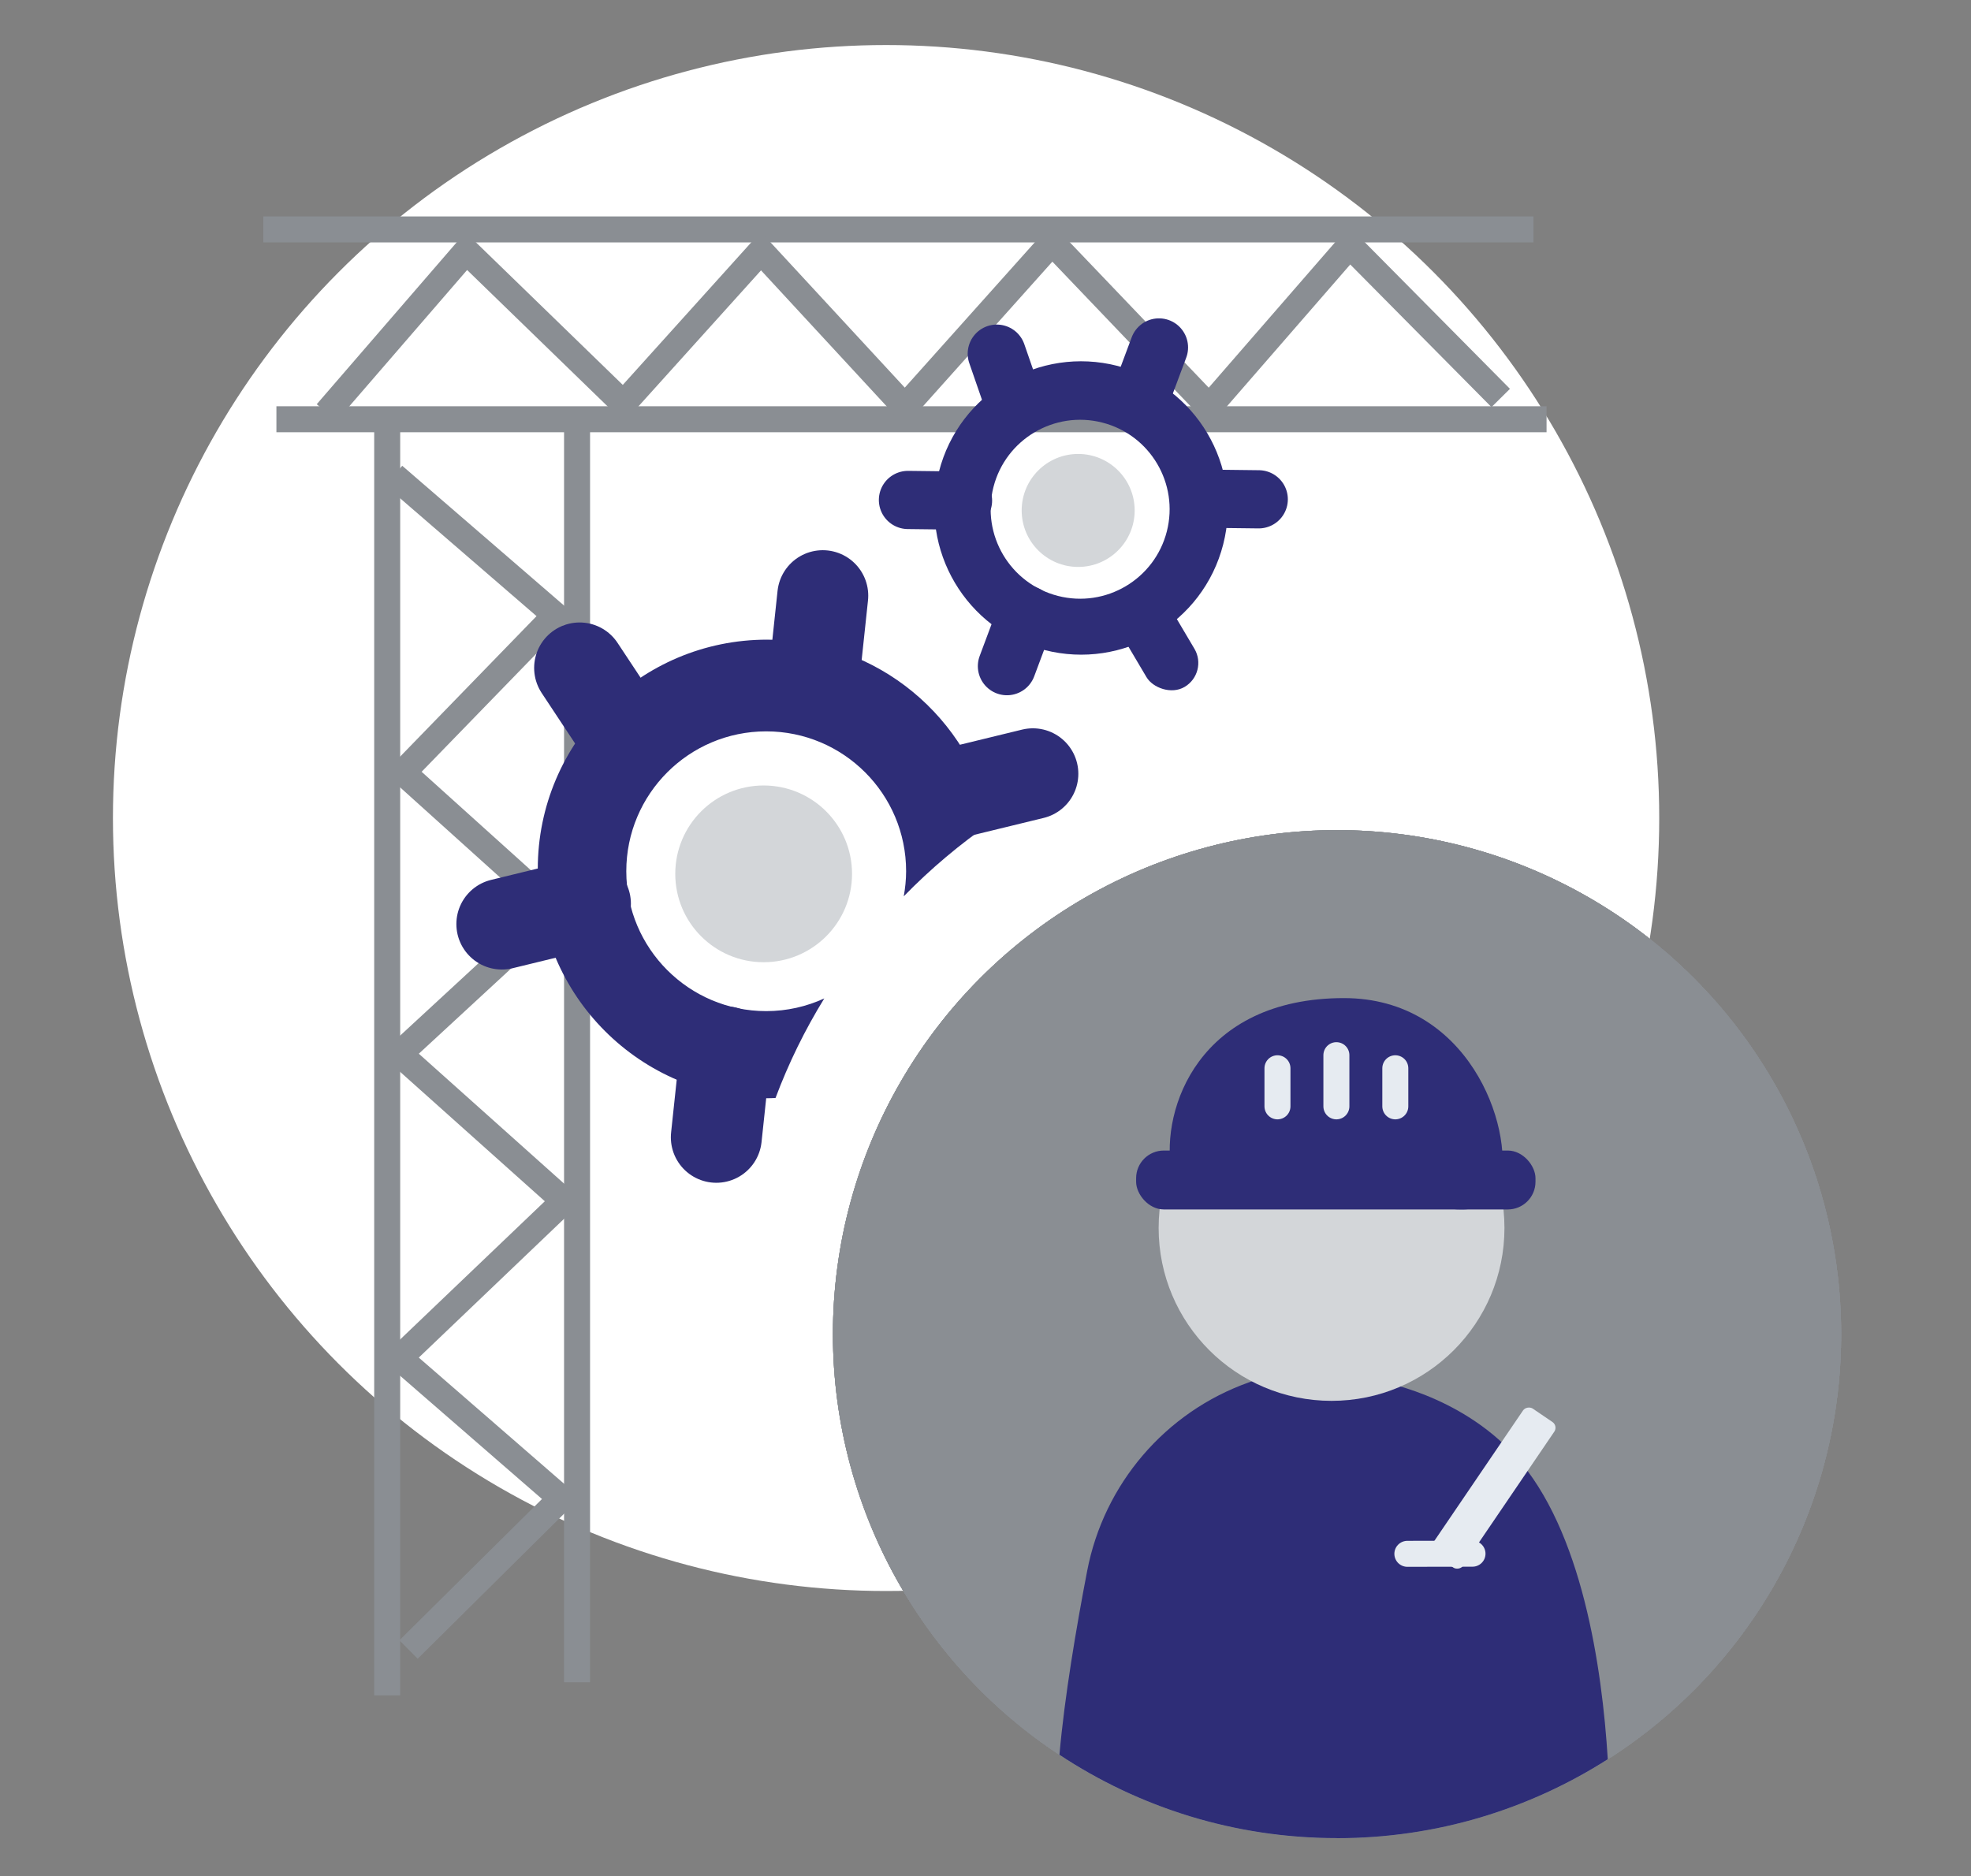 <?xml version="1.0" encoding="UTF-8"?>
<svg xmlns="http://www.w3.org/2000/svg" id="Alex" viewBox="0 0 301.05 286.65">
  <rect x="0" y="0" width="301.05" height="286.65" fill="#808080" stroke="none"/>
  <defs>
    <style>.cls-1{fill:#fff;}.cls-2{fill:#8a8e93;}.cls-3{stroke-width:8.89px;}.cls-3,.cls-4,.cls-5,.cls-6,.cls-7{fill:none;stroke-miterlimit:10;}.cls-3,.cls-4,.cls-6,.cls-7{stroke-linecap:round;}.cls-3,.cls-7{stroke:#2e2d77;}.cls-4{stroke-width:7.59px;}.cls-4,.cls-6{stroke:#e6ebf1;}.cls-8{fill:#2e2d77;}.cls-5{stroke:#8a8e93;}.cls-5,.cls-6{stroke-width:3.97px;}.cls-9{fill:#d3d6d9;}.cls-7{stroke-width:13.89px;}.cls-10{fill:#e6ebf1;}</style>
  </defs>
  <circle class="cls-1" cx="135.34" cy="124.97" r="118.09"></circle>
  <line class="cls-5" x1="234.22" y1="35.05" x2="40.22" y2="35.05"></line>
  <line class="cls-5" x1="236.22" y1="64.05" x2="42.22" y2="64.05"></line>
  <polyline class="cls-5" points="229.22 60.8 206.14 37.49 184.69 62.17 160.69 37.05 138.22 62.17 116.22 38.36 95.22 61.66 71.22 38.36 49.88 63.05"></polyline>
  <line class="cls-5" x1="88.14" y1="257" x2="88.14" y2="63"></line>
  <line class="cls-5" x1="59.14" y1="259" x2="59.14" y2="65"></line>
  <polyline class="cls-5" points="62.4 252 85.7 228.91 61.02 207.47 86.14 183.47 61.02 161 84.84 139 61.54 118 84.84 94 60.14 72.66"></polyline>
  <line class="cls-7" x1="88.53" y1="102.04" x2="95.78" y2="113"></line>
  <line class="cls-7" x1="76.65" y1="141.17" x2="89.42" y2="138.06"></line>
  <line class="cls-7" x1="144.99" y1="121.32" x2="157.76" y2="118.21"></line>
  <line class="cls-7" x1="109.41" y1="173.75" x2="110.8" y2="160.68"></line>
  <line class="cls-7" x1="124.28" y1="104.07" x2="125.67" y2="91"></line>
  <circle class="cls-9" cx="116.64" cy="133.5" r="13.5"></circle>
  <path class="cls-8" d="m170.69,55.9c-11.99-3.07-24.2,4.15-27.27,16.14-3.07,11.99,4.15,24.2,16.14,27.27,11.99,3.07,24.2-4.15,27.27-16.14,3.07-11.99-4.15-24.2-16.14-27.27Zm-9.1,35.14c-7.31-1.87-11.72-9.32-9.85-16.63,1.87-7.31,9.32-11.72,16.63-9.85s11.72,9.32,9.85,16.63-9.32,11.72-16.63,9.85Z"></path>
  <line class="cls-3" x1="152.25" y1="54.03" x2="155" y2="61.97"></line>
  <line class="cls-3" x1="138.68" y1="76.38" x2="147.09" y2="76.48"></line>
  <line class="cls-3" x1="183.86" y1="76.18" x2="192.26" y2="76.28"></line>
  <line class="cls-3" x1="153.8" y1="101.77" x2="156.74" y2="93.9"></line>
  <line class="cls-3" x1="174.08" y1="60.96" x2="177.02" y2="53.08"></line>
  <circle class="cls-9" cx="164.68" cy="77.98" r="8.63"></circle>
  <rect class="cls-8" x="172.29" y="88.87" width="8.51" height="17.27" rx="4.25" ry="4.25" transform="translate(-25.05 103.52) rotate(-30.62)"></rect>
  <path class="cls-8" d="m195.79,259.84c19.22,0,37.12-5.6,52.2-15.22-1.09-17.64-4.93-44.15-17.79-58.44-10.87-12.08-26.57-14.49-26.57-14.49h-24.15c-.24.08-.48.17-.72.25-16.11,5.73-27.95,19.6-31.18,36.39-2.08,10.84-4.37,24.3-5.33,35.44,15.35,10.15,33.75,16.08,53.53,16.08Z"></path>
  <circle class="cls-2" cx="204.64" cy="157.21" r="5.58"></circle>
  <line class="cls-4" x1="221.9" y1="204.98" x2="209.34" y2="205"></line>
  <circle class="cls-2" cx="204.22" cy="203.82" r="77"></circle>
  <circle class="cls-2" cx="204.22" cy="203.82" r="77"></circle>
  <circle class="cls-2" cx="204.22" cy="203.82" r="77"></circle>
  <circle class="cls-2" cx="204.22" cy="203.82" r="77"></circle>
  <path class="cls-8" d="m204.22,280.82c15.22,0,29.4-4.44,41.35-12.06-.86-13.98-3.91-34.98-14.09-46.29-8.61-9.57-21.04-11.48-21.04-11.48h-19.13c-.19.07-.38.13-.57.2-12.76,4.54-22.14,15.52-24.69,28.82-1.65,8.59-3.46,19.25-4.23,28.07,12.16,8.04,26.73,12.73,42.4,12.73Z"></path>
  <path class="cls-9" d="m229.79,187.6c0,14.58-11.82,26.41-26.41,26.41-14.58,0-26.41-11.82-26.41-26.41s11.82-26.41,26.41-26.41,26.41,11.82,26.41,26.41Z"></path>
  <line class="cls-6" x1="224.91" y1="237.36" x2="214.96" y2="237.38"></line>
  <path class="cls-8" d="m178.9,178.68c-1.55-9.2,4.12-26.2,26.37-26.2,18.95,0,25.98,19.5,23.9,28.3-2.38,10.05-23.59-2.04-25.55-2.1-7-.19-23.2,9.08-24.72,0Z"></path>
  <rect class="cls-8" x="173.53" y="175.77" width="61" height="9" rx="4.23" ry="4.23"></rect>
  <line class="cls-6" x1="195.12" y1="163.2" x2="195.12" y2="169.02"></line>
  <line class="cls-6" x1="204.12" y1="161.2" x2="204.12" y2="169.02"></line>
  <line class="cls-6" x1="213.12" y1="163.2" x2="213.12" y2="169.02"></line>
  <rect class="cls-10" x="214.6" y="224.43" width="26.9" height="5.77" rx="1.06" ry="1.06" transform="translate(-88.15 288.13) rotate(-55.79)"></rect>
  <path class="cls-8" d="m118.45,167.75c2-5.34,4.5-10.43,7.45-15.22-2.7,1.24-5.7,1.94-8.87,1.94-11.8,0-21.37-9.57-21.37-21.37s9.57-21.37,21.37-21.37,21.37,9.57,21.37,21.37c0,1.31-.14,2.59-.36,3.83,4.09-4.2,8.59-7.99,13.43-11.32-3.3-15.92-17.4-27.89-34.3-27.89-19.35,0-35.03,15.69-35.03,35.03s15.69,35.03,35.03,35.03c.43,0,.86-.02,1.28-.04Z"></path>
</svg>
